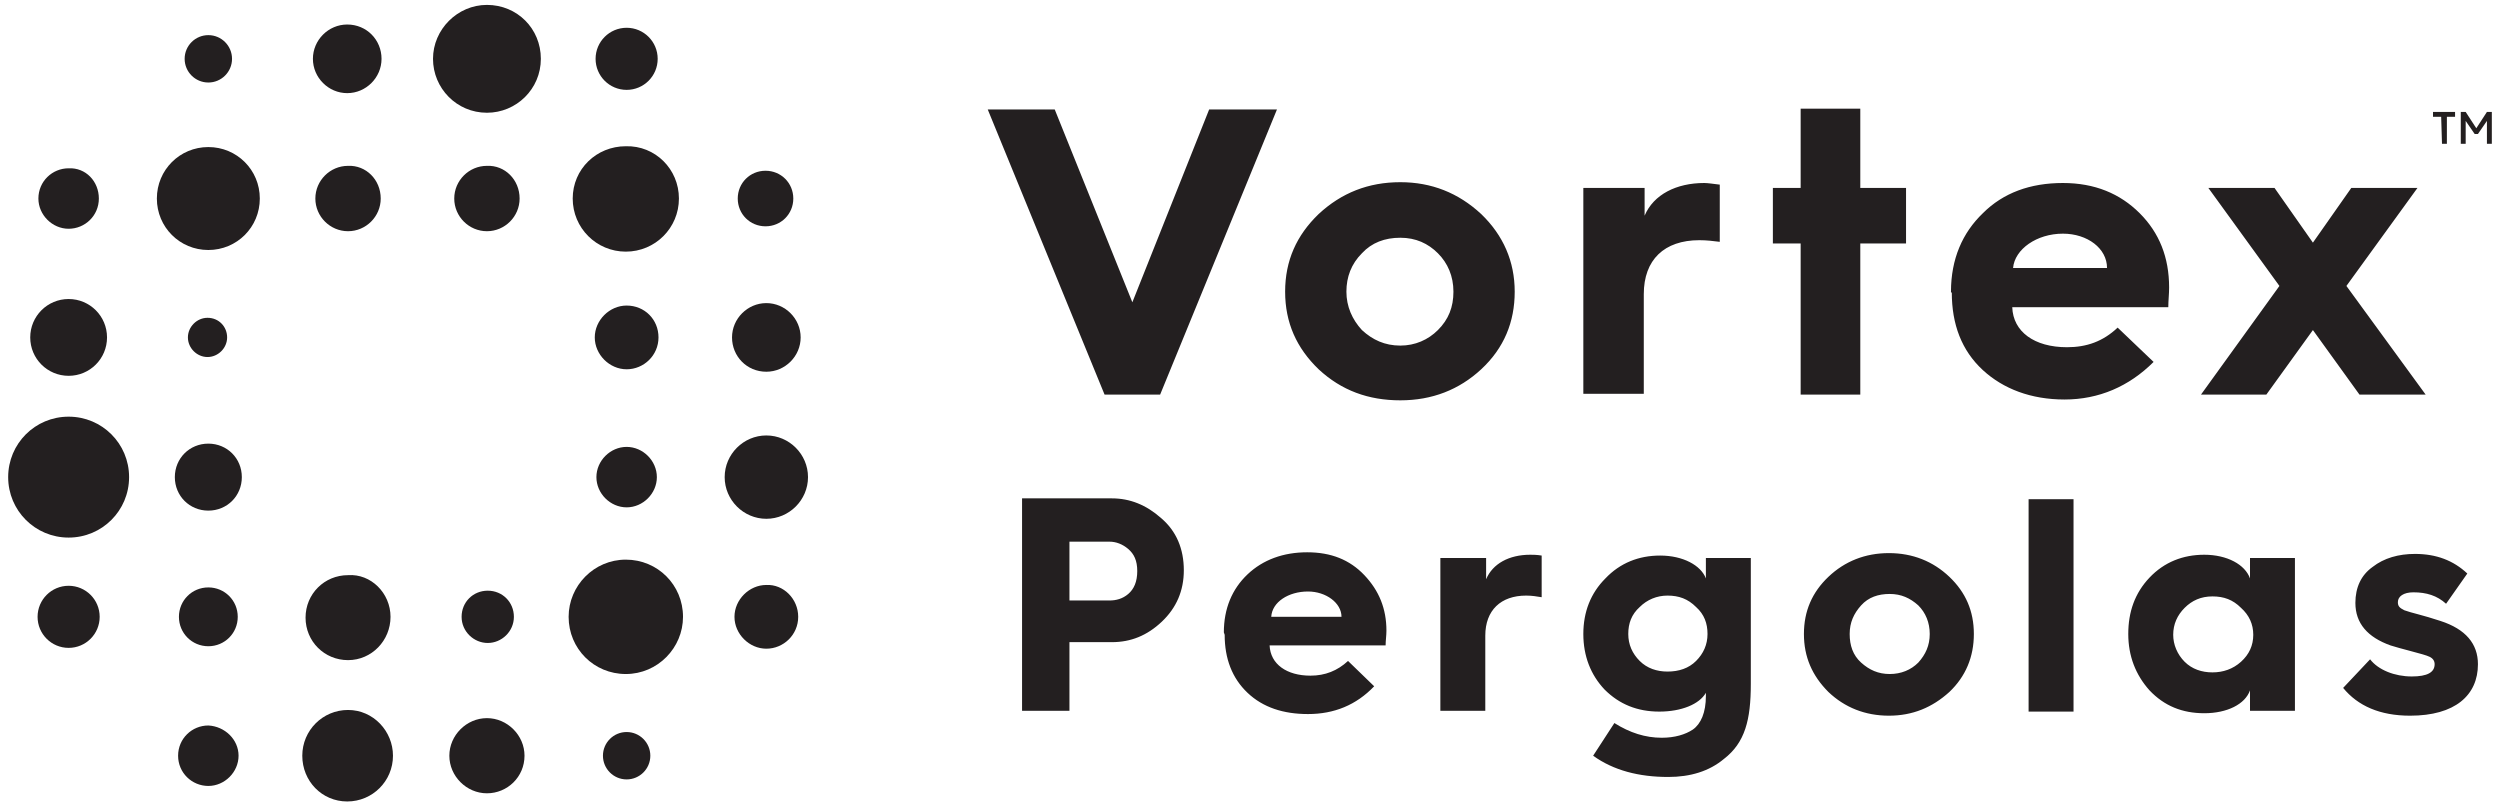 <?xml version="1.0" encoding="utf-8"?>
<svg xmlns="http://www.w3.org/2000/svg" xmlns:xlink="http://www.w3.org/1999/xlink" version="1.1" id="Layer_1" x="0px" y="0px" viewBox="0 0 306 98.5" style="enable-background:new 0 0 306 98.5;">
<style type="text/css">
	.st0{fill:#231F20;}
</style>
<g>
	<g>
		<path class="st0" d="M80.5,7.2c0,2.1-1.7,3.8-3.8,3.8c-2.1,0-3.8-1.7-3.8-3.8c0-2.1,1.7-3.8,3.8-3.8C78.8,3.4,80.5,5.1,80.5,7.2&#xA;			L80.5,7.2z"/>
		<path class="st0" d="M66.2,7.2c0,3.7-3,6.6-6.6,6.6c-3.7,0-6.6-3-6.6-6.6s3-6.6,6.6-6.6C63.3,0.6,66.2,3.5,66.2,7.2L66.2,7.2z"/>
		<path class="st0" d="M46.7,7.2c0,2.3-1.9,4.2-4.2,4.2s-4.2-1.9-4.2-4.2S40.2,3,42.5,3C44.9,3,46.7,4.9,46.7,7.2L46.7,7.2z"/>
		<path class="st0" d="M28.4,7.2c0,1.6-1.3,2.9-2.9,2.9c-1.6,0-2.9-1.3-2.9-2.9c0-1.6,1.3-2.9,2.9-2.9S28.4,5.6,28.4,7.2L28.4,7.2z"/>
		<path class="st0" d="M97.1,24.3c0,1.9-1.5,3.4-3.4,3.4s-3.4-1.5-3.4-3.4s1.5-3.4,3.4-3.4S97.1,22.4,97.1,24.3L97.1,24.3z"/>
		<path class="st0" d="M83.1,24.3c0,3.6-2.9,6.5-6.5,6.5s-6.5-2.9-6.5-6.5c0-3.6,2.9-6.4,6.5-6.4C80.2,17.8,83.1,20.7,83.1,24.3&#xA;			L83.1,24.3z"/>
		<path class="st0" d="M63.6,24.3c0,2.2-1.8,4-4,4c-2.2,0-4-1.8-4-4s1.8-4,4-4C61.8,20.2,63.6,22,63.6,24.3L63.6,24.3z"/>
		<path class="st0" d="M46.6,24.3c0,2.2-1.8,4-4,4s-4-1.8-4-4s1.8-4,4-4C44.8,20.2,46.6,22,46.6,24.3L46.6,24.3z"/>
		<path class="st0" d="M31.8,24.3c0,3.5-2.8,6.3-6.3,6.3s-6.3-2.8-6.3-6.3s2.8-6.3,6.3-6.3S31.8,20.8,31.8,24.3L31.8,24.3z"/>
		<path class="st0" d="M12.1,24.3c0,2.1-1.7,3.7-3.7,3.7c-2,0-3.7-1.7-3.7-3.7c0-2.1,1.7-3.7,3.7-3.7C10.5,20.5,12.1,22.2,12.1,24.3&#xA;			L12.1,24.3z"/>
		<path class="st0" d="M98,41.3c0,2.3-1.9,4.2-4.2,4.2c-2.4,0-4.2-1.9-4.2-4.2s1.9-4.2,4.2-4.2C96.1,37.1,98,39,98,41.3L98,41.3z"/>
		<path class="st0" d="M80.6,41.3c0,2.2-1.8,3.9-3.9,3.9s-3.9-1.8-3.9-3.9s1.8-3.9,3.9-3.9C78.9,37.4,80.6,39.1,80.6,41.3L80.6,41.3&#xA;			z"/>
		<path class="st0" d="M27.8,41.3c0,1.3-1.1,2.4-2.4,2.4c-1.3,0-2.4-1.1-2.4-2.4c0-1.3,1.1-2.4,2.4-2.4C26.8,38.9,27.8,40,27.8,41.3&#xA;			L27.8,41.3z"/>
		<path class="st0" d="M13.1,41.3c0,2.6-2.1,4.7-4.7,4.7s-4.7-2.1-4.7-4.7s2.1-4.7,4.7-4.7C11,36.6,13.1,38.7,13.1,41.3L13.1,41.3z"/>
		<path class="st0" d="M98.9,58.4c0,2.8-2.3,5.1-5.1,5.1s-5.1-2.3-5.1-5.1s2.3-5.1,5.1-5.1C96.6,53.3,98.9,55.6,98.9,58.4L98.9,58.4&#xA;			z"/>
		<path class="st0" d="M80.4,58.4c0,2-1.7,3.7-3.7,3.7S73,60.4,73,58.4c0-2,1.7-3.7,3.7-3.7C78.7,54.7,80.4,56.4,80.4,58.4&#xA;			L80.4,58.4z"/>
		<path class="st0" d="M29.6,58.4c0,2.3-1.8,4.1-4.1,4.1c-2.3,0-4.1-1.8-4.1-4.1s1.8-4.1,4.1-4.1S29.6,56.1,29.6,58.4L29.6,58.4z"/>
		<path class="st0" d="M15.8,58.4c0,4.1-3.3,7.4-7.4,7.4c-4.1,0-7.4-3.3-7.4-7.4C1,54.3,4.3,51,8.4,51C12.5,51,15.8,54.3,15.8,58.4&#xA;			L15.8,58.4z"/>
		<path class="st0" d="M97.7,75.5c0,2.2-1.8,3.9-3.9,3.9s-3.9-1.8-3.9-3.9s1.8-3.9,3.9-3.9C95.9,71.5,97.7,73.3,97.7,75.5L97.7,75.5&#xA;			z"/>
		<path class="st0" d="M83.6,75.5c0,3.8-3.1,7-7,7s-7-3.1-7-7c0-3.8,3.1-7,7-7C80.5,68.5,83.6,71.6,83.6,75.5L83.6,75.5z"/>
		<path class="st0" d="M62.9,75.5c0,1.8-1.5,3.2-3.2,3.2s-3.2-1.4-3.2-3.2s1.4-3.2,3.2-3.2S62.9,73.7,62.9,75.5L62.9,75.5z"/>
		<path class="st0" d="M47.8,75.5c0,2.9-2.3,5.3-5.2,5.3s-5.2-2.3-5.2-5.2s2.3-5.2,5.2-5.2C45.4,70.2,47.8,72.6,47.8,75.5L47.8,75.5&#xA;			z"/>
		<path class="st0" d="M29.1,75.5c0,2-1.6,3.6-3.6,3.6s-3.6-1.6-3.6-3.6s1.6-3.6,3.6-3.6S29.1,73.5,29.1,75.5L29.1,75.5z"/>
		<path class="st0" d="M12.2,75.5c0,2.1-1.7,3.8-3.8,3.8s-3.8-1.7-3.8-3.8c0-2.1,1.7-3.8,3.8-3.8S12.2,73.4,12.2,75.5L12.2,75.5z"/>
		<path class="st0" d="M79.6,92.5c0,1.6-1.3,2.9-2.9,2.9s-2.9-1.3-2.9-2.9s1.3-2.9,2.9-2.9C78.3,89.6,79.6,90.9,79.6,92.5L79.6,92.5&#xA;			z"/>
		<path class="st0" d="M64.2,92.5c0,2.6-2.1,4.6-4.6,4.6c-2.5,0-4.6-2.1-4.6-4.6c0-2.5,2.1-4.6,4.6-4.6S64.2,90,64.2,92.5L64.2,92.5&#xA;			z"/>
		<path class="st0" d="M48.1,92.5c0,3.1-2.5,5.6-5.6,5.6S37,95.6,37,92.5c0-3.1,2.5-5.6,5.6-5.6S48.1,89.5,48.1,92.5L48.1,92.5z"/>
		<path class="st0" d="M29.2,92.5c0,2-1.7,3.7-3.7,3.7s-3.7-1.6-3.7-3.7s1.7-3.7,3.7-3.7C27.5,88.9,29.2,90.5,29.2,92.5L29.2,92.5z"/>
		<path class="st0" d="M142,48.3l14.3-34.9H148L138.6,37l-9.5-23.6h-8.2l14.3,34.9H142L142,48.3z M171.4,22.3c-3.9,0-7.2,1.3-10,3.9&#xA;			c-2.7,2.6-4.1,5.7-4.1,9.5c0,3.8,1.4,6.9,4.1,9.5c2.8,2.6,6.1,3.8,10,3.8c3.9,0,7.2-1.3,9.9-3.8c2.8-2.6,4.1-5.8,4.1-9.5&#xA;			s-1.4-6.9-4.1-9.5C178.5,23.6,175.2,22.3,171.4,22.3L171.4,22.3z M164.8,35.7c0-1.8,0.6-3.4,1.9-4.7c1.2-1.3,2.8-1.9,4.7-1.9&#xA;			c1.9,0,3.4,0.7,4.6,1.9c1.2,1.2,1.9,2.8,1.9,4.7s-0.6,3.4-1.9,4.7c-1.2,1.2-2.8,1.9-4.6,1.9c-1.9,0-3.4-0.7-4.7-1.9&#xA;			C165.5,39.1,164.8,37.5,164.8,35.7L164.8,35.7z M201.2,48.3V36c0-4.2,2.5-6.6,6.8-6.6c0.9,0,1.7,0.1,2.5,0.2v-7&#xA;			c-0.8-0.1-1.5-0.2-1.9-0.2c-3.4,0-6.2,1.4-7.3,4v-3.4h-7.5v25.2H201.2L201.2,48.3z M227.7,48.3V29.8h5.6v-6.8h-5.6v-9.7h-7.3v9.7&#xA;			h-3.4v6.8h3.4v18.5H227.7L227.7,48.3z M238.9,35.8c0,3.9,1.2,7.1,3.8,9.5c2.5,2.3,5.9,3.6,10,3.6c4.2,0,7.9-1.6,10.9-4.6l-4.4-4.2&#xA;			c-1.8,1.7-3.8,2.4-6.2,2.4c-4,0-6.6-1.9-6.7-4.9h19.1c0-0.8,0.1-1.6,0.1-2.4c0-3.7-1.2-6.7-3.6-9.1s-5.5-3.7-9.4-3.7&#xA;			c-4,0-7.3,1.2-9.8,3.7c-2.5,2.4-3.9,5.6-3.9,9.6V35.8L238.9,35.8z M246.4,32.8c0.2-2.3,2.9-4.2,6.1-4.2c3,0,5.4,1.8,5.4,4.2H246.4&#xA;			L246.4,32.8z M277.4,48.3l5.7-7.9l5.7,7.9h8.1L287.2,35l8.7-12h-8.1l-4.7,6.7l-4.7-6.7h-8.1l8.7,12l-9.6,13.3L277.4,48.3&#xA;			L277.4,48.3z"/>
	</g>
	<g>
		<path class="st0" d="M298.8,14.3h-1v-0.6h2.7v0.6h-1v3.3h-0.6L298.8,14.3L298.8,14.3z"/>
		<path class="st0" d="M302.9,16.4l-1.1-1.6v2.8h-0.6v-3.9h0.6l1.3,2l1.3-2h0.6v3.9h-0.6v-2.8l-1.1,1.6H302.9z"/>
	</g>
	<g>
		<path class="st0" d="M286.8,84.2c1.8,2.2,4.5,3.4,8.2,3.4c5.5,0,8.3-2.5,8.3-6.3c0-2.5-1.5-4.3-4.6-5.3c-2.1-0.7-3.6-1-4.4-1.3&#xA;			c-0.6-0.3-0.8-0.5-0.8-1c0-0.7,0.7-1.2,1.9-1.2c1.6,0,2.9,0.4,4,1.4l2.6-3.7c-1.7-1.6-3.8-2.4-6.4-2.4c-2,0-3.8,0.5-5.2,1.6&#xA;			c-1.4,1-2.1,2.5-2.1,4.4c0,2.5,1.5,4.2,4.3,5.2c0.6,0.2,1.4,0.4,2.5,0.7s1.9,0.5,2.3,0.7s0.6,0.5,0.6,0.9c0,1-0.9,1.5-2.8,1.5&#xA;			c-2.1,0-4.1-0.8-5.1-2.1L286.8,84.2z M270.8,82.3c-1.3,0-2.5-0.4-3.4-1.3c-0.9-0.9-1.4-2.1-1.4-3.3c0-1.3,0.5-2.4,1.4-3.3&#xA;			c0.9-0.9,2-1.4,3.4-1.4c1.4,0,2.5,0.4,3.5,1.4c1,0.9,1.5,2,1.5,3.3c0,1.3-0.5,2.4-1.5,3.3C273.3,81.9,272.1,82.3,270.8,82.3&#xA;			 M269.8,67.9c-2.6,0-4.9,0.9-6.7,2.8c-1.8,1.9-2.6,4.2-2.6,6.9c0,2.7,0.9,5,2.6,6.9c1.8,1.9,4,2.8,6.7,2.8c2.8,0,5-1.1,5.6-2.8V87&#xA;			h5.5V68.3h-5.5v2.5C274.8,69.1,272.6,67.9,269.8,67.9 M253.8,61.1h-5.5v26h5.5V61.1z M226.4,77.6c0-1.4,0.5-2.5,1.4-3.5&#xA;			c0.9-1,2.1-1.4,3.5-1.4s2.5,0.5,3.5,1.4c0.9,0.9,1.4,2.1,1.4,3.5c0,1.4-0.5,2.5-1.4,3.5c-0.9,0.9-2.1,1.4-3.5,1.4&#xA;			s-2.5-0.5-3.5-1.4C226.8,80.2,226.4,79,226.4,77.6 M231.2,67.7c-2.9,0-5.4,1-7.4,2.9c-2,1.9-3,4.2-3,7c0,2.8,1,5.1,3,7.1&#xA;			c2,1.9,4.5,2.9,7.4,2.9c2.9,0,5.3-1,7.4-2.9c2-1.9,3-4.3,3-7.1c0-2.8-1-5.1-3-7C236.6,68.7,234.1,67.7,231.2,67.7 M199.3,77.6&#xA;			c0-1.3,0.4-2.4,1.4-3.3c0.9-0.9,2.1-1.4,3.4-1.4c1.4,0,2.5,0.4,3.5,1.4c1,0.9,1.4,2,1.4,3.3c0,1.3-0.5,2.4-1.4,3.3&#xA;			c-0.9,0.9-2.1,1.3-3.5,1.3c-1.3,0-2.5-0.4-3.4-1.3C199.8,80,199.3,78.9,199.3,77.6 M193.8,77.6c0,2.7,0.9,5,2.6,6.8&#xA;			c1.8,1.8,4,2.7,6.7,2.7c2.7,0,4.9-0.9,5.7-2.3v0.4c0,2-0.6,3.4-1.6,4.1c-0.9,0.6-2.2,1-3.8,1c-2,0-3.9-0.6-5.8-1.8l-2.6,4&#xA;			c2.5,1.8,5.6,2.6,9.2,2.6c2.7,0,5-0.7,6.8-2.2c2.6-2,3.3-4.8,3.3-9.2V68.3h-5.5v2.5c-0.6-1.6-2.8-2.8-5.6-2.8&#xA;			c-2.6,0-4.9,0.9-6.7,2.8C194.7,72.6,193.8,74.9,193.8,77.6 M181.8,87v-9.2c0-3.1,1.9-4.9,5-4.9c0.7,0,1.3,0.1,1.9,0.2V68&#xA;			c-0.6-0.1-1.1-0.1-1.4-0.1c-2.6,0-4.6,1.1-5.4,3v-2.6h-5.6V87L181.8,87L181.8,87z M155.6,75.5c0.1-1.8,2.1-3.1,4.5-3.1&#xA;			c2.2,0,4.1,1.4,4.1,3.1H155.6z M149.9,77.7c0,2.9,0.9,5.3,2.8,7.1c1.9,1.8,4.4,2.6,7.4,2.6c3.2,0,5.9-1.1,8.1-3.4l-3.2-3.1&#xA;			c-1.3,1.2-2.8,1.8-4.6,1.8c-2.9,0-4.9-1.4-5-3.7h14.2c0-0.6,0.1-1.2,0.1-1.8c0-2.7-0.9-4.9-2.7-6.8s-4.1-2.8-7-2.8&#xA;			c-2.9,0-5.4,0.9-7.3,2.7c-1.9,1.8-2.9,4.2-2.9,7.1L149.9,77.7L149.9,77.7z M130.9,66.3h4.9c0.8,0,1.6,0.3,2.3,0.9s1.1,1.4,1.1,2.7&#xA;			s-0.4,2.2-1.1,2.8c-0.7,0.6-1.5,0.8-2.3,0.8h-4.9V66.3z M130.9,87v-8.4h5.2c2.3,0,4.3-0.8,6.1-2.5c1.8-1.7,2.7-3.8,2.7-6.3&#xA;			c0-2.6-0.9-4.8-2.8-6.4c-1.8-1.6-3.8-2.4-6-2.4h-11v26H130.9z"/>
	</g>
</g>
</svg>